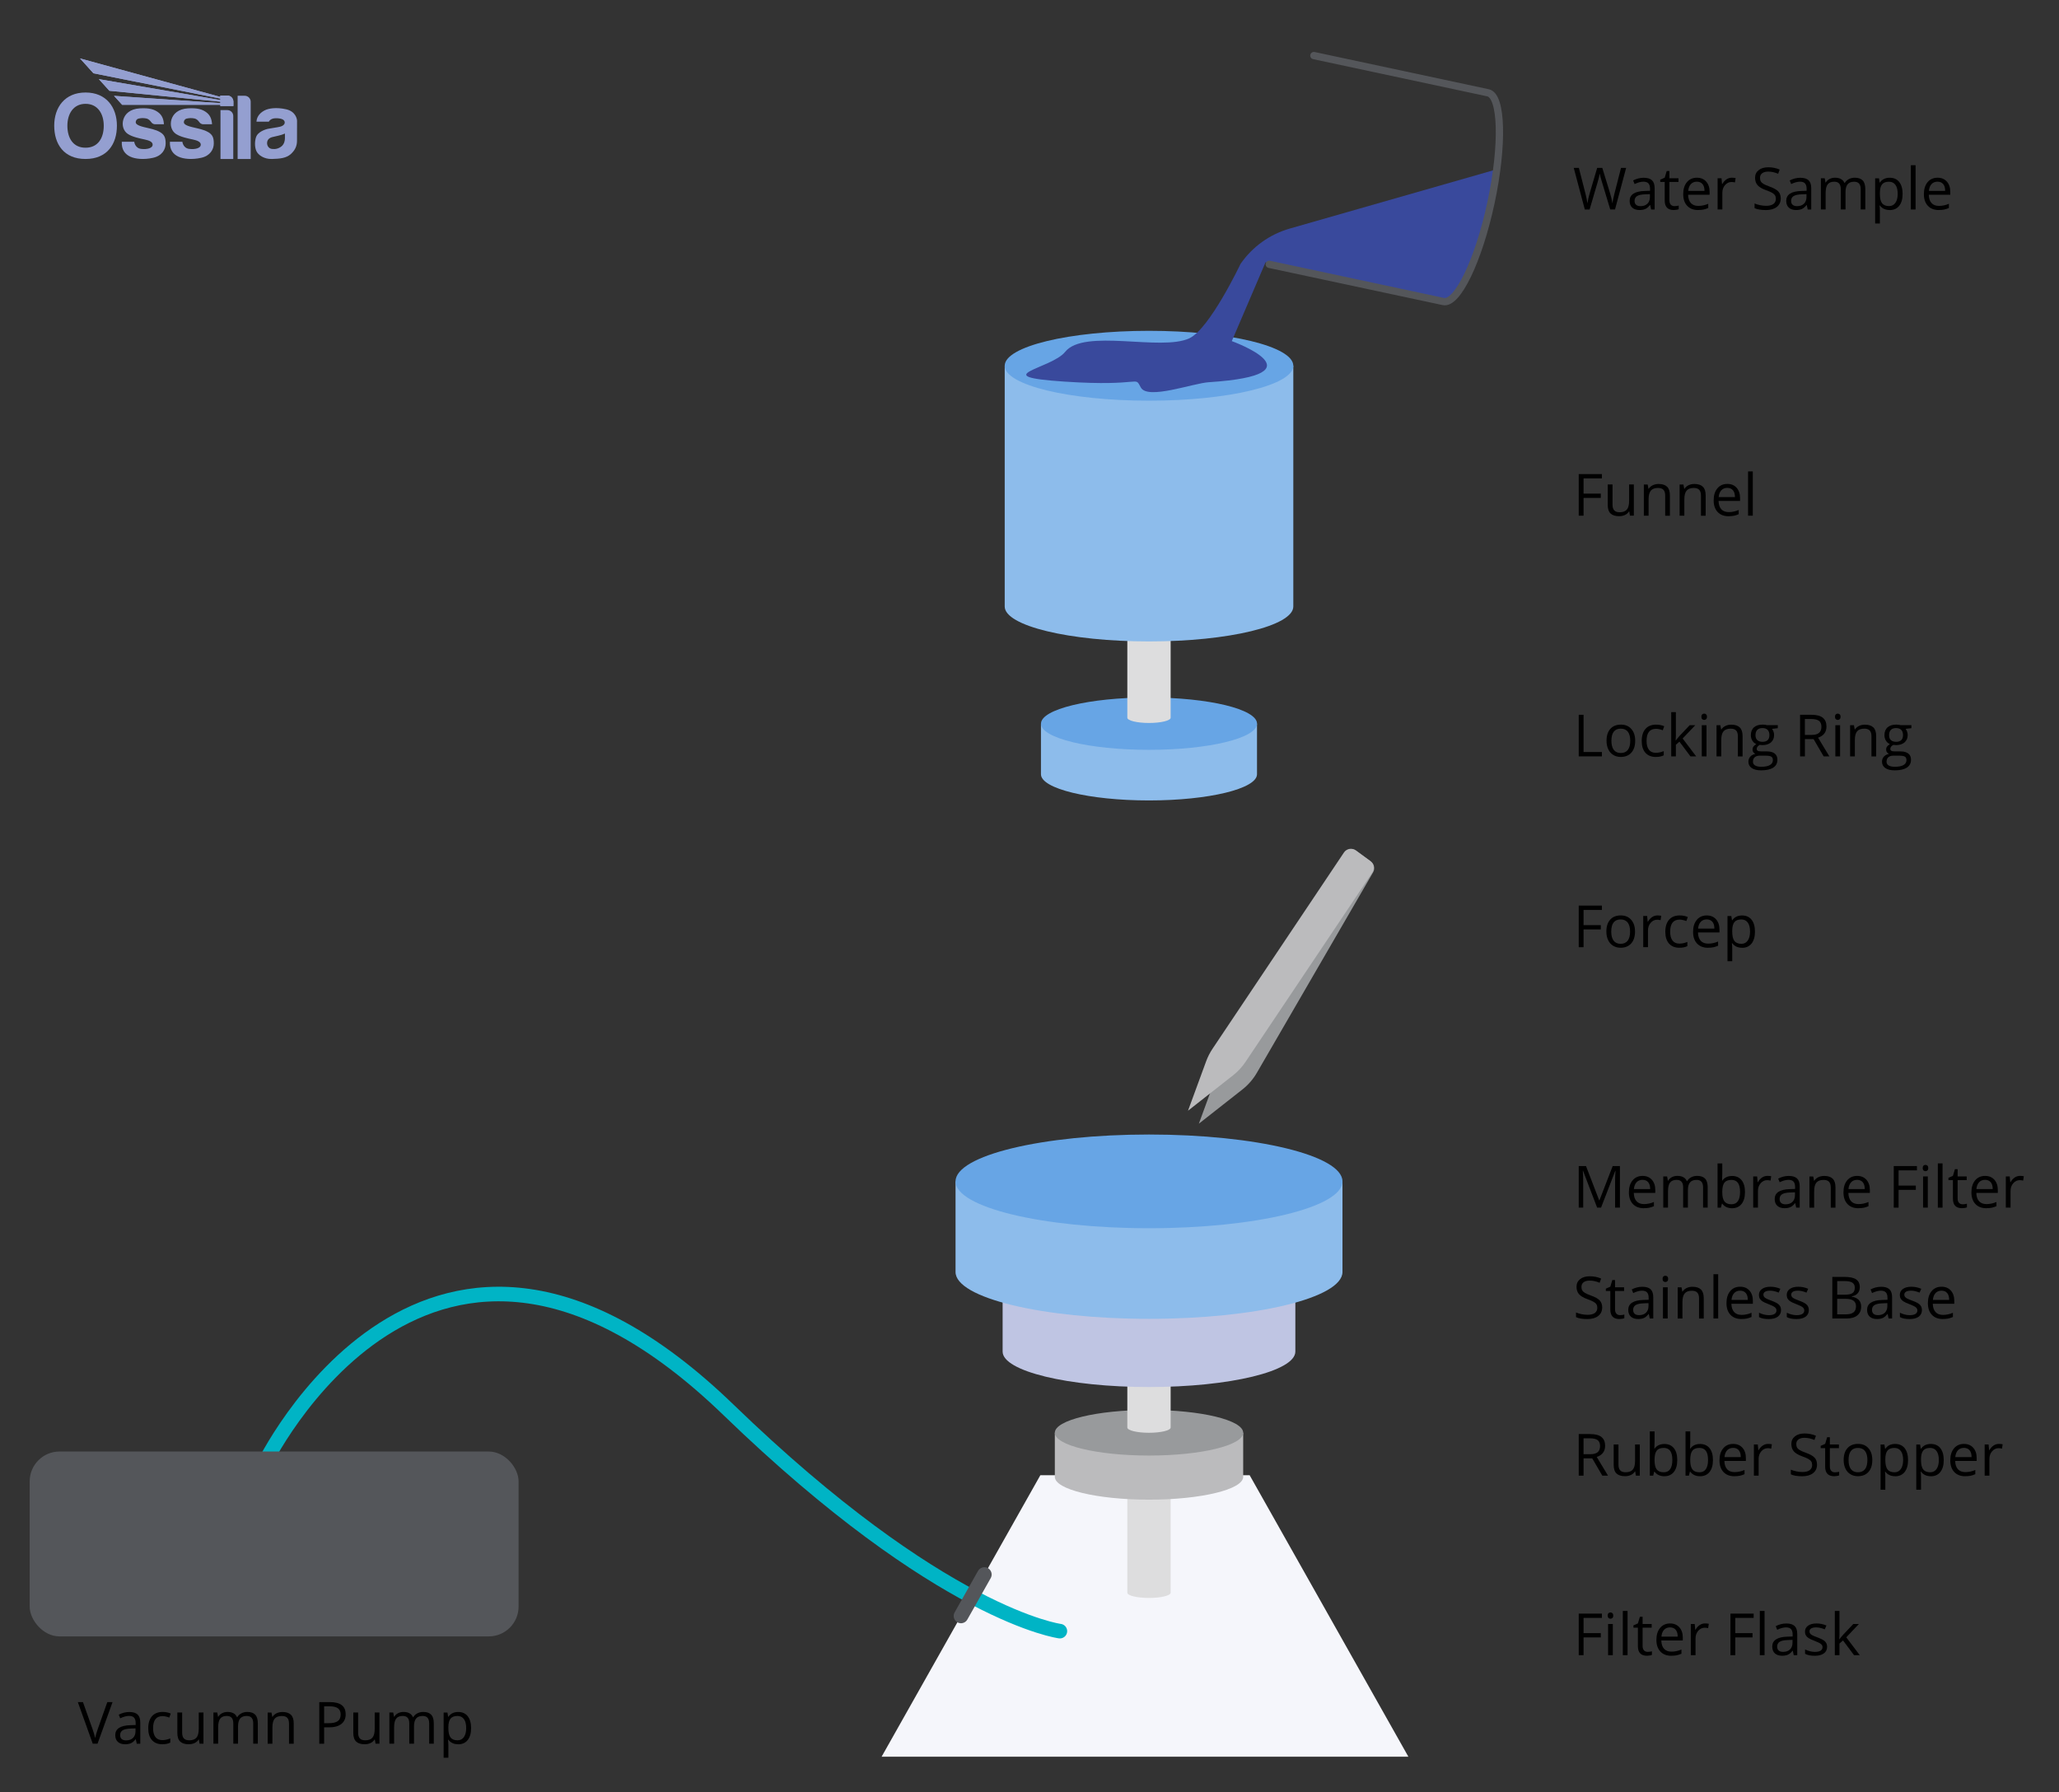 <svg viewBox="0 0 848 738.11" xmlns:xlink="http://www.w3.org/1999/xlink" height="738.11" width="848" xmlns="http://www.w3.org/2000/svg">
  <rect x="0" y="0" width="848" height="738.11" fill="#333333" stroke="none"/>
  <defs>
    <style>
      .cls-1 {
        fill: #989a9c;
      }

      .cls-2 {
        fill: #54565a;
      }

      .cls-3 {
        stroke-width: 3px;
      }

      .cls-3, .cls-4, .cls-5, .cls-6 {
        fill: none;
      }

      .cls-3, .cls-4, .cls-6 {
        stroke-linecap: round;
        stroke-linejoin: round;
      }

      .cls-3, .cls-6 {
        stroke: #54565a;
      }

      .cls-7 {
        fill: #39499c;
      }

      .cls-4 {
        stroke: #00b4c5;
      }

      .cls-4, .cls-6 {
        stroke-width: 6px;
      }

      .cls-8 {
        clip-path: url(#clippath-1);
      }

      .cls-9 {
        fill: #f5f6fb;
      }

      .cls-10 {
        fill: #949fd0;
      }

      .cls-11 {
        fill: #67a5e5;
      }

      .cls-12 {
        clip-path: url(#clippath-3);
      }

      .cls-13 {
        fill: #bbbbbd;
      }

      .cls-14 {
        fill: #ddddde;
      }

      .cls-15 {
        clip-path: url(#clippath-2);
      }

      .cls-16 {
        fill: #bfc5e3;
      }

      .cls-17 {
        fill: #a9b2d9;
      }

      .cls-18 {
        clip-path: url(#clippath);
      }

      .cls-19 {
        fill: #8dbceb;
      }
    </style>
    <clipPath id="clippath">
      <rect height="41.42" width="100" y="24.07" x="22.33" class="cls-5"></rect>
    </clipPath>
    <clipPath id="clippath-1">
      <rect height="41.42" width="100" y="24.07" x="22.33" class="cls-5"></rect>
    </clipPath>
    <clipPath id="clippath-2">
      <path d="M32.96,24.07l5.53,6.12,52.26,10.41v.6l-50.05-8.61,4.36,4.8,45.69,4.5v.59c-14.65-1.01-29.15-1.99-43.79-3l3.34,3.68c13.52,0,26.92,0,40.44,0v.51h5.38v-1.79c0-1.39-1.11-2.53-2.47-2.53h-2.91v.56l-57.79-15.84Z" class="cls-5"></path>
    </clipPath>
    <clipPath id="clippath-3">
      <rect height="41.42" width="100" y="24.07" x="22.33" class="cls-5"></rect>
    </clipPath>
  </defs>
  <g data-sanitized-data-name="Layer 1" data-name="Layer 1" id="Layer_1">
    <polygon points="514.67 607.62 428.47 607.62 363.09 723.56 580.04 723.56 514.67 607.62" class="cls-9"></polygon>
    <g data-sanitized-data-name="blue watermark" data-name="blue watermark" id="blue_watermark">
      <g class="cls-18">
        <g class="cls-8">
          <path d="M117.34,57.04c0,.67-.19,2.26-1.42,3.25-1.23.98-2.6,1.23-3.94,1.05-1.33-.17-2.02-1.36-1.98-2.43.04-1.06.5-1.99,2.13-2.44,1.63-.44,3.51-.67,5.22-1.46v2.02ZM117.84,45.01c-3.99-.91-7.2-.39-8.8.43-1.61.81-3.27,2.3-3.42,4.67h5.11s.57-1.37,2.75-1.41c2.18-.04,3.52.47,3.75,1.44.23.97-.58,1.72-1.92,2.05-1.33.33-3.46.56-4.95.87-1.49.31-4.18,1.43-4.84,3.23-.66,1.8-.68,4.24.06,5.9.74,1.67,3.19,3.39,6.44,3.29,3.25-.1,5.86-.31,7.78-2.05,1.92-1.74,2.52-3.56,2.52-5.44s.02-7.6.02-8.24-.5-3.83-4.49-4.74" class="cls-10"></path>
          <path d="M38.49,30.19l52.26,10.41v.6l-50.05-8.61,4.36,4.8,45.69,4.5v.59c-14.65-1.01-29.14-1.99-43.79-3l3.35,3.68c13.52,0,26.92,0,40.44,0v.51h5.38v-1.79c0-1.39-1.11-2.53-2.47-2.53h-2.91v.56l-57.79-15.84,5.53,6.12Z" class="cls-10"></path>
        </g>
        <g class="cls-15">
          <rect height="19.6" width="63.17" y="24.07" x="32.96" class="cls-10"></rect>
        </g>
        <g class="cls-12">
          <path d="M100.78,39.44h-2.91v26.04h5.38v-23.57c0-1.36-1.11-2.47-2.47-2.47" class="cls-10"></path>
          <path d="M93.65,45.35h-2.84v20.14h5.26v-17.72c0-1.33-1.09-2.42-2.42-2.42" class="cls-10"></path>
          <path d="M85.77,54.44c-1.82-1.1-4.06-1.45-6.73-2.11s-3.31-1.34-3.32-1.98c0-.64.37-1.3,1.13-1.49.76-.2,1.99-.35,3.27-.06,1.28.29,1.94,1.53,2.26,1.84.31.31.88.54,1.27.54h3.68c-.13-2.19-.81-3.8-2.4-4.96-1.59-1.16-3.54-1.82-7.53-1.59-3.99.23-6.11,2.28-6.79,4.62-.68,2.34.04,4.74,1.92,5.96,1.88,1.22,4.99,1.84,6.89,2.24,1.9.41,3.37,1,3.27,2.26-.1,1.27-2.23,1.93-4.78,1.61-2.54-.32-2.8-2.93-2.8-2.93h-5.13c-.17,3.35,1.43,5.17,3.5,6.13,2.07.97,5.61,1.32,9.37.48,3.75-.83,5.18-3.5,5.2-5.86.02-2.36-.46-3.62-2.28-4.72" class="cls-10"></path>
          <path d="M65.95,54.44c-1.82-1.1-4.06-1.45-6.73-2.11s-3.31-1.34-3.32-1.98c0-.64.37-1.3,1.13-1.49.76-.2,1.99-.35,3.27-.06,1.28.29,1.94,1.53,2.26,1.84.31.31.88.54,1.27.54h3.68c-.13-2.19-.81-3.8-2.4-4.96-1.59-1.16-3.54-1.82-7.53-1.59-3.99.23-6.11,2.28-6.79,4.62-.68,2.34.04,4.74,1.92,5.96,1.88,1.22,4.99,1.84,6.89,2.24,1.9.41,3.37,1,3.27,2.26-.1,1.27-2.23,1.93-4.78,1.61-2.54-.32-2.8-2.93-2.8-2.93h-5.13c-.17,3.35,1.43,5.17,3.5,6.13,2.07.97,5.61,1.32,9.36.48,3.75-.83,5.19-3.5,5.2-5.86.02-2.36-.46-3.62-2.28-4.72" class="cls-10"></path>
          <path d="M35.23,60.84c-5.19,0-7.48-4.06-7.48-9.05s2.52-9.02,7.49-9.02,7.49,4.04,7.49,9.02-2.31,9.05-7.5,9.05M35.24,38.1c-8.56,0-12.91,6.12-12.91,13.67s3.94,13.71,12.89,13.71,12.93-6.16,12.93-13.71-4.35-13.67-12.91-13.67" class="cls-10"></path>
        </g>
      </g>
    </g>
    <path d="M464.29,608.61v47.4c0,1.19,3.99,2.16,8.92,2.16s8.92-.97,8.92-2.16v-47.4h-17.84Z" class="cls-14"></path>
    <path d="M434.43,590.13v18.17c0,5.19,17.37,9.39,38.79,9.39s38.79-4.21,38.79-9.39v-18.17h-77.58Z" class="cls-13"></path>
    <ellipse ry="9.39" rx="38.79" cy="590.13" cx="473.22" class="cls-1"></ellipse>
    <path d="M464.29,564v23.98c0,1.19,3.99,2.16,8.92,2.16s8.92-.97,8.92-2.16v-23.98h-17.84Z" class="cls-14"></path>
    <path d="M412.93,528.46v28.24c0,8.06,26.99,14.6,60.28,14.6s60.28-6.54,60.28-14.6v-28.24h-120.57Z" class="cls-16"></path>
    <ellipse ry="14.6" rx="60.28" cy="528.46" cx="473.22" class="cls-17"></ellipse>
    <g>
      <path d="M652.19,600.68v7.12h-1.99v-17.13h4.7c2.1,0,3.65.4,4.66,1.21s1.51,2.02,1.51,3.63c0,2.27-1.15,3.8-3.45,4.59l4.65,7.7h-2.36l-4.15-7.12h-3.57ZM652.19,598.97h2.73c1.41,0,2.44-.28,3.09-.84s.98-1.4.98-2.51-.33-1.95-1-2.45-1.74-.75-3.22-.75h-2.59v6.55Z"></path>
      <path d="M666.57,594.96v8.33c0,1.05.24,1.83.71,2.34s1.22.77,2.24.77c1.34,0,2.33-.37,2.95-1.1s.93-1.93.93-3.6v-6.75h1.95v12.84h-1.61l-.28-1.72h-.11c-.4.63-.95,1.12-1.66,1.45s-1.51.5-2.42.5c-1.56,0-2.73-.37-3.51-1.11s-1.17-1.93-1.17-3.56v-8.4h1.97Z"></path>
      <path d="M685.45,594.75c1.69,0,3,.58,3.93,1.73s1.4,2.78,1.4,4.89-.47,3.75-1.41,4.92-2.25,1.75-3.92,1.75c-.84,0-1.6-.15-2.29-.46s-1.27-.78-1.74-1.42h-.14l-.41,1.65h-1.39v-18.23h1.95v4.43c0,.99-.03,1.88-.09,2.67h.09c.91-1.28,2.25-1.92,4.03-1.92ZM685.17,596.38c-1.33,0-2.29.38-2.87,1.14s-.88,2.04-.88,3.85.3,3.1.9,3.87,1.57,1.17,2.89,1.17c1.2,0,2.09-.44,2.67-1.31s.88-2.12.88-3.76-.29-2.92-.88-3.74-1.49-1.23-2.72-1.23Z"></path>
      <path d="M700.15,594.75c1.69,0,3,.58,3.93,1.73s1.4,2.78,1.4,4.89-.47,3.75-1.41,4.92-2.25,1.75-3.92,1.75c-.84,0-1.6-.15-2.29-.46s-1.27-.78-1.74-1.42h-.14l-.41,1.65h-1.39v-18.23h1.95v4.43c0,.99-.03,1.88-.09,2.67h.09c.91-1.28,2.25-1.92,4.03-1.92ZM699.87,596.38c-1.33,0-2.29.38-2.87,1.14s-.88,2.04-.88,3.85.3,3.1.9,3.87,1.57,1.17,2.89,1.17c1.2,0,2.09-.44,2.67-1.31s.88-2.12.88-3.76-.29-2.92-.88-3.74-1.49-1.23-2.72-1.23Z"></path>
      <path d="M714.31,608.04c-1.9,0-3.4-.58-4.49-1.73s-1.65-2.76-1.65-4.82.51-3.71,1.53-4.93,2.39-1.83,4.11-1.83c1.61,0,2.88.53,3.82,1.59s1.41,2.46,1.41,4.19v1.23h-8.85c.04,1.51.42,2.65,1.14,3.43s1.74,1.17,3.05,1.17c1.38,0,2.75-.29,4.1-.87v1.73c-.69.3-1.34.51-1.95.64s-1.35.19-2.22.19ZM713.78,596.36c-1.03,0-1.85.34-2.47,1.01s-.97,1.6-1.08,2.79h6.71c0-1.23-.27-2.17-.82-2.82s-1.33-.98-2.34-.98Z"></path>
      <path d="M728.21,594.73c.57,0,1.08.05,1.54.14l-.27,1.8c-.53-.12-1-.18-1.41-.18-1.04,0-1.93.42-2.67,1.27s-1.11,1.89-1.11,3.15v6.89h-1.95v-12.84h1.61l.22,2.38h.09c.48-.84,1.05-1.48,1.72-1.93s1.41-.68,2.21-.68Z"></path>
      <path d="M748.34,603.25c0,1.51-.55,2.68-1.64,3.53s-2.58,1.27-4.45,1.27c-2.03,0-3.59-.26-4.69-.79v-1.92c.7.3,1.47.53,2.3.7s1.65.26,2.46.26c1.33,0,2.33-.25,3-.76s1.01-1.21,1.01-2.1c0-.59-.12-1.08-.36-1.46s-.64-.73-1.2-1.05-1.41-.68-2.55-1.09c-1.59-.57-2.73-1.25-3.42-2.03s-1.03-1.8-1.03-3.06c0-1.32.5-2.37,1.49-3.15s2.3-1.17,3.94-1.17,3.27.31,4.7.94l-.62,1.73c-1.41-.59-2.79-.89-4.12-.89-1.05,0-1.88.23-2.47.68s-.89,1.08-.89,1.89c0,.59.11,1.08.33,1.46s.59.73,1.11,1.04,1.31.67,2.38,1.05c1.8.64,3.03,1.33,3.71,2.06s1.01,1.69,1.01,2.86Z"></path>
      <path d="M755.7,606.43c.34,0,.68-.03,1-.08s.57-.1.76-.16v1.49c-.21.1-.52.19-.93.25s-.78.1-1.11.1c-2.48,0-3.73-1.31-3.73-3.93v-7.64h-1.84v-.94l1.84-.81.82-2.74h1.12v2.98h3.73v1.51h-3.73v7.56c0,.77.18,1.37.55,1.78s.87.62,1.51.62Z"></path>
      <path d="M771.11,601.37c0,2.09-.53,3.73-1.58,4.9s-2.51,1.76-4.37,1.76c-1.15,0-2.17-.27-3.06-.81s-1.58-1.31-2.06-2.32-.73-2.19-.73-3.54c0-2.09.52-3.72,1.57-4.89s2.5-1.75,4.36-1.75,3.22.6,4.28,1.79,1.59,2.81,1.59,4.85ZM761.33,601.37c0,1.64.33,2.89.98,3.75s1.62,1.29,2.89,1.29,2.24-.43,2.9-1.28.99-2.11.99-3.76-.33-2.87-.99-3.72-1.63-1.27-2.92-1.27-2.23.42-2.88,1.25-.97,2.08-.97,3.74Z"></path>
      <path d="M780.5,608.04c-.84,0-1.6-.15-2.29-.46s-1.27-.78-1.74-1.42h-.14c.09.75.14,1.46.14,2.13v5.29h-1.95v-18.61h1.58l.27,1.76h.09c.5-.7,1.08-1.21,1.75-1.52s1.43-.47,2.29-.47c1.7,0,3.02.58,3.94,1.75s1.39,2.8,1.39,4.9-.47,3.75-1.41,4.92-2.25,1.75-3.92,1.75ZM780.22,596.38c-1.31,0-2.26.36-2.85,1.09s-.89,1.88-.9,3.47v.43c0,1.8.3,3.1.9,3.87s1.57,1.17,2.89,1.17c1.11,0,1.98-.45,2.61-1.35s.94-2.14.94-3.71-.31-2.83-.94-3.69-1.51-1.28-2.65-1.28Z"></path>
      <path d="M795.2,608.04c-.84,0-1.6-.15-2.29-.46s-1.27-.78-1.74-1.42h-.14c.09.75.14,1.46.14,2.13v5.29h-1.95v-18.61h1.58l.27,1.76h.09c.5-.7,1.08-1.21,1.75-1.52s1.43-.47,2.29-.47c1.7,0,3.02.58,3.94,1.75s1.39,2.8,1.39,4.9-.47,3.75-1.41,4.92-2.25,1.75-3.92,1.75ZM794.92,596.38c-1.31,0-2.26.36-2.85,1.09s-.89,1.88-.9,3.47v.43c0,1.8.3,3.1.9,3.87s1.57,1.17,2.89,1.17c1.11,0,1.98-.45,2.61-1.35s.94-2.14.94-3.71-.31-2.83-.94-3.69-1.51-1.28-2.65-1.28Z"></path>
      <path d="M809.36,608.04c-1.9,0-3.4-.58-4.49-1.73s-1.65-2.76-1.65-4.82.51-3.71,1.53-4.93,2.39-1.83,4.11-1.83c1.61,0,2.88.53,3.82,1.59s1.41,2.46,1.41,4.19v1.23h-8.85c.04,1.51.42,2.65,1.14,3.43s1.74,1.17,3.05,1.17c1.38,0,2.75-.29,4.1-.87v1.73c-.69.3-1.34.51-1.95.64s-1.35.19-2.22.19ZM808.83,596.36c-1.03,0-1.85.34-2.47,1.01s-.97,1.6-1.08,2.79h6.71c0-1.23-.27-2.17-.82-2.82s-1.33-.98-2.34-.98Z"></path>
      <path d="M823.26,594.73c.57,0,1.08.05,1.54.14l-.27,1.8c-.53-.12-1-.18-1.41-.18-1.04,0-1.93.42-2.67,1.27s-1.11,1.89-1.11,3.15v6.89h-1.95v-12.84h1.61l.22,2.38h.09c.48-.84,1.05-1.48,1.72-1.93s1.41-.68,2.21-.68Z"></path>
    </g>
    <g>
      <path d="M659.86,538.5c0,1.51-.55,2.68-1.64,3.53s-2.58,1.27-4.45,1.27c-2.03,0-3.59-.26-4.69-.79v-1.92c.7.3,1.47.53,2.3.7s1.65.26,2.46.26c1.33,0,2.33-.25,3-.76s1.01-1.21,1.01-2.1c0-.59-.12-1.08-.36-1.46s-.64-.73-1.2-1.05-1.41-.68-2.55-1.09c-1.59-.57-2.73-1.25-3.42-2.03s-1.03-1.8-1.03-3.06c0-1.32.5-2.37,1.49-3.15s2.3-1.17,3.94-1.17,3.27.31,4.7.94l-.62,1.73c-1.41-.59-2.79-.89-4.12-.89-1.05,0-1.88.23-2.47.68s-.89,1.08-.89,1.89c0,.59.11,1.08.33,1.46s.59.73,1.11,1.04,1.31.67,2.38,1.05c1.8.64,3.03,1.33,3.71,2.06s1.01,1.69,1.01,2.86Z"></path>
      <path d="M667.22,541.69c.34,0,.68-.03,1-.08s.57-.1.76-.16v1.49c-.21.1-.52.19-.93.25s-.78.1-1.11.1c-2.48,0-3.73-1.31-3.73-3.93v-7.64h-1.84v-.94l1.84-.81.82-2.74h1.12v2.98h3.73v1.51h-3.73v7.56c0,.77.18,1.37.55,1.78s.87.62,1.51.62Z"></path>
      <path d="M679.45,543.06l-.39-1.83h-.09c-.64.8-1.28,1.35-1.92,1.63s-1.43.43-2.38.43c-1.27,0-2.27-.33-2.99-.98s-1.08-1.59-1.08-2.8c0-2.59,2.07-3.95,6.22-4.08l2.18-.07v-.8c0-1.01-.22-1.75-.65-2.23s-1.13-.72-2.08-.72c-1.07,0-2.28.33-3.63.98l-.6-1.49c.63-.34,1.33-.61,2.08-.81s1.51-.29,2.27-.29c1.53,0,2.67.34,3.4,1.02s1.11,1.77,1.11,3.27v8.77h-1.44ZM675.05,541.69c1.21,0,2.16-.33,2.85-1s1.04-1.59,1.04-2.79v-1.16l-1.95.08c-1.55.05-2.66.29-3.35.72s-1.03,1.09-1.03,1.99c0,.7.21,1.24.64,1.61s1.02.55,1.79.55Z"></path>
      <path d="M684.73,526.74c0-.45.11-.77.33-.98s.49-.31.82-.31.58.11.81.32.34.54.34.97-.11.76-.34.98-.5.32-.81.32c-.33,0-.6-.11-.82-.32s-.33-.54-.33-.98ZM686.84,543.06h-1.95v-12.84h1.95v12.84Z"></path>
      <path d="M699.75,543.06v-8.31c0-1.05-.24-1.83-.71-2.34s-1.22-.77-2.24-.77c-1.34,0-2.33.36-2.95,1.09s-.94,1.93-.94,3.6v6.74h-1.95v-12.84h1.58l.32,1.76h.09c.4-.63.96-1.12,1.68-1.47s1.52-.52,2.4-.52c1.55,0,2.71.37,3.49,1.12s1.17,1.94,1.17,3.58v8.38h-1.95Z"></path>
      <path d="M707.64,543.06h-1.95v-18.23h1.95v18.23Z"></path>
      <path d="M717.19,543.29c-1.9,0-3.4-.58-4.49-1.73s-1.65-2.76-1.65-4.82.51-3.71,1.53-4.93,2.39-1.83,4.11-1.83c1.61,0,2.88.53,3.82,1.59s1.41,2.46,1.41,4.19v1.23h-8.85c.04,1.51.42,2.65,1.14,3.43s1.74,1.17,3.05,1.17c1.38,0,2.75-.29,4.1-.87v1.73c-.69.3-1.34.51-1.95.64s-1.35.19-2.22.19ZM716.67,531.61c-1.03,0-1.85.34-2.47,1.01s-.97,1.6-1.08,2.79h6.71c0-1.23-.27-2.17-.82-2.82s-1.33-.98-2.34-.98Z"></path>
      <path d="M733.52,539.56c0,1.2-.45,2.12-1.34,2.77s-2.14.97-3.75.97c-1.7,0-3.03-.27-3.98-.81v-1.8c.62.31,1.28.56,1.99.74s1.39.27,2.04.27c1.02,0,1.8-.16,2.34-.49s.82-.82.82-1.48c0-.5-.22-.93-.65-1.28s-1.28-.78-2.54-1.26c-1.2-.45-2.04-.83-2.55-1.17s-.88-.71-1.12-1.13-.37-.93-.37-1.51c0-1.05.43-1.87,1.28-2.48s2.02-.91,3.5-.91c1.38,0,2.73.28,4.05.84l-.69,1.58c-1.29-.53-2.46-.8-3.5-.8-.92,0-1.62.14-2.09.43s-.7.69-.7,1.2c0,.34.09.64.26.88s.46.47.85.69,1.14.54,2.25.95c1.52.55,2.55,1.11,3.09,1.68s.8,1.27.8,2.12Z"></path>
      <path d="M744.97,539.56c0,1.2-.45,2.12-1.34,2.77s-2.14.97-3.75.97c-1.7,0-3.03-.27-3.98-.81v-1.8c.62.31,1.28.56,1.99.74s1.39.27,2.04.27c1.02,0,1.8-.16,2.34-.49s.82-.82.82-1.48c0-.5-.22-.93-.65-1.28s-1.28-.78-2.54-1.26c-1.2-.45-2.04-.83-2.55-1.17s-.88-.71-1.12-1.13-.37-.93-.37-1.51c0-1.05.43-1.87,1.28-2.48s2.02-.91,3.5-.91c1.38,0,2.73.28,4.05.84l-.69,1.58c-1.29-.53-2.46-.8-3.5-.8-.92,0-1.62.14-2.09.43s-.7.69-.7,1.2c0,.34.09.64.26.88s.46.47.85.69,1.14.54,2.25.95c1.52.55,2.55,1.11,3.09,1.68s.8,1.27.8,2.12Z"></path>
      <path d="M754.66,525.93h4.84c2.27,0,3.92.34,4.93,1.02s1.52,1.75,1.52,3.22c0,1.02-.28,1.85-.85,2.51s-1.39,1.09-2.48,1.28v.12c2.6.45,3.9,1.81,3.9,4.1,0,1.53-.52,2.73-1.55,3.59s-2.48,1.29-4.34,1.29h-5.98v-17.13ZM756.65,533.26h3.28c1.41,0,2.42-.22,3.04-.66s.93-1.19.93-2.23c0-.96-.34-1.65-1.03-2.08s-1.78-.64-3.28-.64h-2.93v5.61ZM756.65,534.95v6.41h3.57c1.38,0,2.42-.27,3.12-.8s1.05-1.37,1.05-2.51c0-1.06-.36-1.84-1.07-2.34s-1.8-.75-3.26-.75h-3.41Z"></path>
      <path d="M777.81,543.06l-.39-1.83h-.09c-.64.8-1.28,1.35-1.92,1.63s-1.43.43-2.38.43c-1.27,0-2.27-.33-2.99-.98s-1.08-1.59-1.08-2.8c0-2.59,2.07-3.95,6.22-4.08l2.18-.07v-.8c0-1.01-.22-1.75-.65-2.23s-1.13-.72-2.08-.72c-1.07,0-2.28.33-3.63.98l-.6-1.49c.63-.34,1.33-.61,2.08-.81s1.51-.29,2.27-.29c1.53,0,2.67.34,3.4,1.02s1.11,1.77,1.11,3.27v8.77h-1.44ZM773.42,541.69c1.21,0,2.16-.33,2.85-1s1.04-1.59,1.04-2.79v-1.16l-1.95.08c-1.55.05-2.66.29-3.35.72s-1.03,1.09-1.03,1.99c0,.7.21,1.24.64,1.61s1.02.55,1.79.55Z"></path>
      <path d="M791.55,539.56c0,1.2-.45,2.12-1.34,2.77s-2.14.97-3.75.97c-1.7,0-3.03-.27-3.98-.81v-1.8c.62.31,1.28.56,1.99.74s1.39.27,2.04.27c1.02,0,1.8-.16,2.34-.49s.82-.82.82-1.48c0-.5-.22-.93-.65-1.28s-1.28-.78-2.54-1.26c-1.2-.45-2.04-.83-2.55-1.17s-.88-.71-1.12-1.13-.37-.93-.37-1.51c0-1.05.43-1.87,1.28-2.48s2.02-.91,3.5-.91c1.38,0,2.73.28,4.05.84l-.69,1.58c-1.29-.53-2.46-.8-3.5-.8-.92,0-1.62.14-2.09.43s-.7.69-.7,1.2c0,.34.09.64.26.88s.46.47.85.69,1.14.54,2.25.95c1.52.55,2.55,1.11,3.09,1.68s.8,1.27.8,2.12Z"></path>
      <path d="M800.14,543.29c-1.9,0-3.4-.58-4.49-1.73s-1.65-2.76-1.65-4.82.51-3.71,1.53-4.93,2.39-1.83,4.11-1.83c1.61,0,2.88.53,3.82,1.59s1.41,2.46,1.41,4.19v1.23h-8.85c.04,1.51.42,2.65,1.14,3.43s1.74,1.17,3.05,1.17c1.38,0,2.75-.29,4.1-.87v1.73c-.69.3-1.34.51-1.95.64s-1.35.19-2.22.19ZM799.61,531.61c-1.03,0-1.85.34-2.47,1.01s-.97,1.6-1.08,2.79h6.71c0-1.23-.27-2.17-.82-2.82s-1.33-.98-2.34-.98Z"></path>
    </g>
    <g>
      <path d="M657.78,497.41l-5.81-15.19h-.09c.11,1.2.16,2.63.16,4.29v10.9h-1.84v-17.13h3l5.43,14.13h.09l5.47-14.13h2.98v17.13h-1.99v-11.04c0-1.27.05-2.64.16-4.12h-.09l-5.86,15.16h-1.61Z"></path>
      <path d="M677,497.65c-1.9,0-3.4-.58-4.49-1.73s-1.65-2.76-1.65-4.82.51-3.71,1.53-4.93,2.39-1.83,4.11-1.83c1.61,0,2.88.53,3.82,1.59s1.41,2.46,1.41,4.19v1.23h-8.85c.04,1.51.42,2.65,1.14,3.43s1.74,1.17,3.05,1.17c1.38,0,2.75-.29,4.1-.87v1.73c-.69.3-1.34.51-1.95.64s-1.35.19-2.22.19ZM676.47,485.96c-1.03,0-1.85.34-2.47,1.01s-.97,1.6-1.08,2.79h6.71c0-1.23-.27-2.17-.82-2.82s-1.33-.98-2.34-.98Z"></path>
      <path d="M701.41,497.41v-8.36c0-1.02-.22-1.79-.66-2.3s-1.12-.77-2.04-.77c-1.21,0-2.11.35-2.68,1.04s-.87,1.77-.87,3.21v7.17h-1.95v-8.36c0-1.02-.22-1.79-.66-2.3s-1.12-.77-2.05-.77c-1.22,0-2.11.37-2.68,1.1s-.85,1.93-.85,3.59v6.74h-1.95v-12.84h1.58l.32,1.76h.09c.37-.62.88-1.11,1.55-1.46s1.42-.53,2.24-.53c2.01,0,3.32.73,3.94,2.18h.09c.38-.67.94-1.2,1.66-1.59s1.55-.59,2.48-.59c1.45,0,2.54.37,3.26,1.12s1.08,1.94,1.08,3.58v8.38h-1.95Z"></path>
      <path d="M713.34,484.36c1.69,0,3,.58,3.93,1.73s1.4,2.78,1.4,4.89-.47,3.75-1.41,4.92-2.25,1.75-3.92,1.75c-.84,0-1.6-.15-2.29-.46s-1.27-.78-1.74-1.42h-.14l-.41,1.65h-1.39v-18.23h1.95v4.43c0,.99-.03,1.88-.09,2.67h.09c.91-1.28,2.25-1.92,4.03-1.92ZM713.06,485.99c-1.33,0-2.29.38-2.87,1.14s-.88,2.04-.88,3.85.3,3.1.9,3.87,1.57,1.17,2.89,1.17c1.2,0,2.09-.44,2.67-1.31s.88-2.12.88-3.76-.29-2.92-.88-3.74-1.49-1.23-2.72-1.23Z"></path>
      <path d="M727.93,484.33c.57,0,1.08.05,1.54.14l-.27,1.8c-.53-.12-1-.18-1.41-.18-1.04,0-1.93.42-2.67,1.27s-1.11,1.89-1.11,3.15v6.89h-1.95v-12.84h1.61l.22,2.38h.09c.48-.84,1.05-1.48,1.72-1.93s1.41-.68,2.21-.68Z"></path>
      <path d="M739.76,497.41l-.39-1.83h-.09c-.64.8-1.28,1.35-1.92,1.63s-1.43.43-2.38.43c-1.27,0-2.27-.33-2.99-.98s-1.08-1.59-1.08-2.8c0-2.59,2.07-3.95,6.22-4.08l2.18-.07v-.8c0-1.01-.22-1.75-.65-2.23s-1.13-.72-2.08-.72c-1.07,0-2.28.33-3.63.98l-.6-1.49c.63-.34,1.33-.61,2.08-.81s1.51-.29,2.27-.29c1.53,0,2.67.34,3.4,1.02s1.11,1.77,1.11,3.27v8.77h-1.44ZM735.37,496.04c1.21,0,2.16-.33,2.85-1s1.04-1.59,1.04-2.79v-1.16l-1.95.08c-1.55.05-2.66.29-3.35.72s-1.03,1.09-1.03,1.99c0,.7.21,1.24.64,1.61s1.02.55,1.79.55Z"></path>
      <path d="M754,497.41v-8.31c0-1.05-.24-1.83-.71-2.34s-1.22-.77-2.24-.77c-1.34,0-2.33.36-2.95,1.09s-.94,1.93-.94,3.6v6.74h-1.95v-12.84h1.58l.32,1.76h.09c.4-.63.96-1.12,1.68-1.47s1.52-.52,2.4-.52c1.55,0,2.71.37,3.49,1.12s1.17,1.94,1.17,3.58v8.38h-1.95Z"></path>
      <path d="M765.37,497.65c-1.9,0-3.4-.58-4.49-1.73s-1.65-2.76-1.65-4.82.51-3.71,1.53-4.93,2.39-1.83,4.11-1.83c1.61,0,2.88.53,3.82,1.59s1.41,2.46,1.41,4.19v1.23h-8.85c.04,1.51.42,2.65,1.14,3.43s1.74,1.17,3.05,1.17c1.38,0,2.75-.29,4.1-.87v1.73c-.69.3-1.34.51-1.95.64s-1.35.19-2.22.19ZM764.84,485.96c-1.03,0-1.85.34-2.47,1.01s-.97,1.6-1.08,2.79h6.71c0-1.23-.27-2.17-.82-2.82s-1.33-.98-2.34-.98Z"></path>
      <path d="M781.93,497.41h-1.99v-17.13h9.55v1.77h-7.56v6.27h7.1v1.77h-7.1v7.32Z"></path>
      <path d="M791.86,481.09c0-.45.11-.77.33-.98s.49-.31.82-.31.58.11.81.32.34.54.34.97-.11.76-.34.98-.5.32-.81.32c-.33,0-.6-.11-.82-.32s-.33-.54-.33-.98ZM793.97,497.41h-1.95v-12.84h1.95v12.84Z"></path>
      <path d="M800.04,497.41h-1.95v-18.23h1.95v18.23Z"></path>
      <path d="M808.32,496.04c.34,0,.68-.03,1-.08s.57-.1.76-.16v1.49c-.21.1-.52.19-.93.25s-.78.1-1.11.1c-2.48,0-3.73-1.31-3.73-3.93v-7.64h-1.84v-.94l1.84-.81.82-2.74h1.12v2.98h3.73v1.51h-3.73v7.56c0,.77.18,1.37.55,1.78s.87.62,1.51.62Z"></path>
      <path d="M818.07,497.65c-1.9,0-3.4-.58-4.49-1.73s-1.65-2.76-1.65-4.82.51-3.71,1.53-4.93,2.39-1.83,4.11-1.83c1.61,0,2.88.53,3.82,1.59s1.41,2.46,1.41,4.19v1.23h-8.85c.04,1.51.42,2.65,1.14,3.43s1.74,1.17,3.05,1.17c1.38,0,2.75-.29,4.1-.87v1.73c-.69.3-1.34.51-1.95.64s-1.35.19-2.22.19ZM817.54,485.96c-1.03,0-1.85.34-2.47,1.01s-.97,1.6-1.08,2.79h6.71c0-1.23-.27-2.17-.82-2.82s-1.33-.98-2.34-.98Z"></path>
      <path d="M831.97,484.33c.57,0,1.08.05,1.54.14l-.27,1.8c-.53-.12-1-.18-1.41-.18-1.04,0-1.93.42-2.67,1.27s-1.11,1.89-1.11,3.15v6.89h-1.95v-12.84h1.61l.22,2.38h.09c.48-.84,1.05-1.48,1.72-1.93s1.41-.68,2.21-.68Z"></path>
    </g>
    <g>
      <path d="M652.19,390.14h-1.99v-17.13h9.55v1.77h-7.56v6.27h7.1v1.77h-7.1v7.32Z"></path>
      <path d="M673.38,383.7c0,2.09-.53,3.73-1.58,4.9s-2.51,1.76-4.37,1.76c-1.15,0-2.17-.27-3.06-.81s-1.58-1.31-2.06-2.32-.73-2.19-.73-3.54c0-2.09.52-3.72,1.57-4.89s2.5-1.75,4.36-1.75,3.22.6,4.28,1.79,1.59,2.81,1.59,4.85ZM663.59,383.7c0,1.64.33,2.89.98,3.75s1.62,1.29,2.89,1.29,2.24-.43,2.9-1.28.99-2.11.99-3.76-.33-2.87-.99-3.72-1.63-1.27-2.92-1.27-2.23.42-2.88,1.25-.97,2.08-.97,3.74Z"></path>
      <path d="M682.64,377.06c.57,0,1.08.05,1.54.14l-.27,1.8c-.53-.12-1-.18-1.41-.18-1.04,0-1.93.42-2.67,1.27s-1.11,1.89-1.11,3.15v6.89h-1.95v-12.84h1.61l.22,2.38h.09c.48-.84,1.05-1.48,1.72-1.93s1.41-.68,2.21-.68Z"></path>
      <path d="M691.71,390.37c-1.86,0-3.3-.57-4.32-1.72s-1.53-2.76-1.53-4.86.52-3.81,1.55-4.98,2.51-1.76,4.42-1.76c.62,0,1.23.07,1.85.2s1.1.29,1.45.47l-.6,1.65c-.43-.17-.9-.31-1.41-.43s-.96-.17-1.35-.17c-2.61,0-3.91,1.66-3.91,4.99,0,1.58.32,2.79.96,3.63s1.58,1.27,2.83,1.27c1.07,0,2.17-.23,3.29-.69v1.72c-.86.45-1.94.67-3.25.67Z"></path>
      <path d="M703.43,390.37c-1.9,0-3.4-.58-4.49-1.73s-1.65-2.76-1.65-4.82.51-3.71,1.53-4.93,2.39-1.83,4.11-1.83c1.61,0,2.88.53,3.82,1.59s1.41,2.46,1.41,4.19v1.23h-8.85c.04,1.51.42,2.65,1.14,3.43s1.74,1.17,3.05,1.17c1.38,0,2.75-.29,4.1-.87v1.73c-.69.3-1.34.51-1.95.64s-1.35.19-2.22.19ZM702.91,378.69c-1.03,0-1.85.34-2.47,1.01s-.97,1.6-1.08,2.79h6.71c0-1.23-.27-2.17-.82-2.82s-1.33-.98-2.34-.98Z"></path>
      <path d="M717.45,390.37c-.84,0-1.6-.15-2.29-.46s-1.27-.78-1.74-1.42h-.14c.09.75.14,1.46.14,2.13v5.29h-1.95v-18.61h1.58l.27,1.76h.09c.5-.7,1.08-1.21,1.75-1.52s1.43-.47,2.29-.47c1.7,0,3.02.58,3.94,1.75s1.39,2.8,1.39,4.9-.47,3.75-1.41,4.92-2.25,1.75-3.92,1.75ZM717.17,378.71c-1.31,0-2.26.36-2.85,1.09s-.89,1.88-.9,3.47v.43c0,1.8.3,3.1.9,3.87s1.57,1.17,2.89,1.17c1.11,0,1.98-.45,2.61-1.35s.94-2.14.94-3.71-.31-2.83-.94-3.69-1.51-1.28-2.65-1.28Z"></path>
    </g>
    <g>
      <path d="M650.2,311.54v-17.13h1.99v15.33h7.56v1.8h-9.55Z"></path>
      <path d="M673.45,305.11c0,2.09-.53,3.73-1.58,4.9s-2.51,1.76-4.37,1.76c-1.15,0-2.17-.27-3.06-.81s-1.58-1.31-2.06-2.32-.73-2.19-.73-3.54c0-2.09.52-3.72,1.57-4.89s2.5-1.75,4.36-1.75,3.22.6,4.28,1.79,1.59,2.81,1.59,4.85ZM663.66,305.11c0,1.64.33,2.89.98,3.75s1.62,1.29,2.89,1.29,2.24-.43,2.9-1.28.99-2.11.99-3.76-.33-2.87-.99-3.72-1.63-1.27-2.92-1.27-2.23.42-2.88,1.25-.97,2.08-.97,3.74Z"></path>
      <path d="M681.99,311.78c-1.86,0-3.3-.57-4.32-1.72s-1.53-2.76-1.53-4.86.52-3.81,1.55-4.98,2.51-1.76,4.42-1.76c.62,0,1.23.07,1.85.2s1.1.29,1.45.47l-.6,1.65c-.43-.17-.9-.31-1.41-.43s-.96-.17-1.35-.17c-2.61,0-3.91,1.66-3.91,4.99,0,1.58.32,2.79.96,3.63s1.58,1.27,2.83,1.27c1.07,0,2.17-.23,3.29-.69v1.72c-.86.45-1.94.67-3.25.67Z"></path>
      <path d="M690.2,304.97c.34-.48.85-1.1,1.54-1.88l4.15-4.39h2.31l-5.2,5.47,5.57,7.37h-2.36l-4.54-6.07-1.46,1.27v4.8h-1.92v-18.23h1.92v9.67c0,.43-.03,1.09-.09,1.99h.09Z"></path>
      <path d="M700.72,295.22c0-.45.11-.77.33-.98s.49-.31.82-.31.58.11.81.32.34.54.34.97-.11.76-.34.98-.5.32-.81.32c-.33,0-.6-.11-.82-.32s-.33-.54-.33-.98ZM702.83,311.54h-1.95v-12.84h1.95v12.84Z"></path>
      <path d="M715.74,311.54v-8.31c0-1.05-.24-1.83-.71-2.34s-1.22-.77-2.24-.77c-1.34,0-2.33.36-2.95,1.09s-.94,1.93-.94,3.6v6.74h-1.95v-12.84h1.58l.32,1.76h.09c.4-.63.96-1.12,1.68-1.47s1.52-.52,2.4-.52c1.55,0,2.71.37,3.49,1.12s1.17,1.94,1.17,3.58v8.38h-1.95Z"></path>
      <path d="M732.19,298.7v1.23l-2.38.28c.22.27.41.63.59,1.07s.26.94.26,1.49c0,1.26-.43,2.26-1.29,3.01s-2.04,1.12-3.54,1.12c-.38,0-.74-.03-1.08-.09-.83.44-1.24.99-1.24,1.65,0,.35.14.61.43.78s.79.25,1.49.25h2.27c1.39,0,2.46.29,3.21.88s1.12,1.44,1.12,2.55c0,1.42-.57,2.51-1.71,3.25s-2.8,1.12-4.99,1.12c-1.68,0-2.97-.31-3.88-.94s-1.37-1.51-1.37-2.65c0-.78.25-1.46.75-2.03s1.2-.96,2.11-1.16c-.33-.15-.6-.38-.83-.69s-.33-.68-.33-1.09c0-.47.12-.88.38-1.23s.64-.69,1.18-1.02c-.66-.27-1.21-.74-1.62-1.39s-.63-1.41-.63-2.25c0-1.41.42-2.49,1.27-3.25s2.04-1.14,3.59-1.14c.67,0,1.28.08,1.82.23h4.44ZM721.95,313.7c0,.7.29,1.22.88,1.58s1.43.54,2.52.54c1.63,0,2.84-.24,3.63-.73s1.18-1.15,1.18-1.99c0-.7-.21-1.18-.64-1.45s-1.24-.4-2.43-.4h-2.33c-.88,0-1.57.21-2.06.63s-.74,1.03-.74,1.82ZM723,302.81c0,.9.25,1.58.76,2.04s1.21.69,2.12.69c1.9,0,2.85-.92,2.85-2.77s-.96-2.89-2.88-2.89c-.91,0-1.62.25-2.11.74s-.74,1.22-.74,2.19Z"></path>
      <path d="M743.35,304.42v7.12h-1.99v-17.13h4.7c2.1,0,3.65.4,4.66,1.21s1.51,2.02,1.51,3.63c0,2.27-1.15,3.8-3.45,4.59l4.65,7.7h-2.36l-4.15-7.12h-3.57ZM743.35,302.7h2.73c1.41,0,2.44-.28,3.09-.84s.98-1.4.98-2.51-.33-1.95-1-2.45-1.74-.75-3.22-.75h-2.59v6.55Z"></path>
      <path d="M755.74,295.22c0-.45.11-.77.33-.98s.49-.31.82-.31.58.11.81.32.34.54.34.97-.11.76-.34.98-.5.32-.81.32c-.33,0-.6-.11-.82-.32s-.33-.54-.33-.98ZM757.84,311.54h-1.95v-12.84h1.95v12.84Z"></path>
      <path d="M770.76,311.54v-8.31c0-1.05-.24-1.83-.71-2.34s-1.22-.77-2.24-.77c-1.34,0-2.33.36-2.95,1.09s-.94,1.93-.94,3.6v6.74h-1.95v-12.84h1.58l.32,1.76h.09c.4-.63.96-1.12,1.68-1.47s1.52-.52,2.4-.52c1.55,0,2.71.37,3.49,1.12s1.17,1.94,1.17,3.58v8.38h-1.95Z"></path>
      <path d="M787.21,298.7v1.23l-2.38.28c.22.27.41.63.59,1.07s.26.94.26,1.49c0,1.26-.43,2.26-1.29,3.01s-2.04,1.12-3.54,1.12c-.38,0-.74-.03-1.08-.09-.83.44-1.24.99-1.24,1.65,0,.35.14.61.43.78s.79.25,1.49.25h2.27c1.39,0,2.46.29,3.21.88s1.12,1.44,1.12,2.55c0,1.42-.57,2.51-1.71,3.25s-2.8,1.12-4.99,1.12c-1.68,0-2.97-.31-3.88-.94s-1.37-1.51-1.37-2.65c0-.78.25-1.46.75-2.03s1.2-.96,2.11-1.16c-.33-.15-.6-.38-.83-.69s-.33-.68-.33-1.09c0-.47.12-.88.38-1.23s.64-.69,1.18-1.02c-.66-.27-1.21-.74-1.62-1.39s-.63-1.41-.63-2.25c0-1.41.42-2.49,1.27-3.25s2.04-1.14,3.59-1.14c.67,0,1.28.08,1.82.23h4.44ZM776.97,313.7c0,.7.29,1.22.88,1.58s1.43.54,2.52.54c1.63,0,2.84-.24,3.63-.73s1.18-1.15,1.18-1.99c0-.7-.21-1.18-.64-1.45s-1.24-.4-2.43-.4h-2.33c-.88,0-1.57.21-2.06.63s-.74,1.03-.74,1.82ZM778.02,302.81c0,.9.25,1.58.76,2.04s1.21.69,2.12.69c1.9,0,2.85-.92,2.85-2.77s-.96-2.89-2.88-2.89c-.91,0-1.62.25-2.11.74s-.74,1.22-.74,2.19Z"></path>
    </g>
    <g>
      <path d="M652.19,212.4h-1.99v-17.13h9.55v1.77h-7.56v6.27h7.1v1.77h-7.1v7.32Z"></path>
      <path d="M664.12,199.55v8.33c0,1.05.24,1.83.71,2.34s1.22.77,2.24.77c1.34,0,2.33-.37,2.95-1.1s.93-1.93.93-3.6v-6.75h1.95v12.84h-1.61l-.28-1.72h-.11c-.4.63-.95,1.12-1.66,1.45s-1.51.5-2.42.5c-1.56,0-2.73-.37-3.51-1.11s-1.17-1.93-1.17-3.56v-8.4h1.97Z"></path>
      <path d="M685.81,212.4v-8.31c0-1.05-.24-1.83-.71-2.34s-1.22-.77-2.24-.77c-1.34,0-2.33.36-2.95,1.09s-.94,1.93-.94,3.6v6.74h-1.95v-12.84h1.58l.32,1.76h.09c.4-.63.96-1.12,1.68-1.47s1.52-.52,2.4-.52c1.55,0,2.71.37,3.49,1.12s1.17,1.94,1.17,3.58v8.38h-1.95Z"></path>
      <path d="M700.54,212.4v-8.31c0-1.05-.24-1.83-.71-2.34s-1.22-.77-2.24-.77c-1.34,0-2.33.36-2.95,1.09s-.94,1.93-.94,3.6v6.74h-1.95v-12.84h1.58l.32,1.76h.09c.4-.63.96-1.12,1.68-1.47s1.52-.52,2.4-.52c1.55,0,2.71.37,3.49,1.12s1.17,1.94,1.17,3.58v8.38h-1.95Z"></path>
      <path d="M711.91,212.63c-1.9,0-3.4-.58-4.49-1.73s-1.65-2.76-1.65-4.82.51-3.71,1.53-4.93,2.39-1.83,4.11-1.83c1.61,0,2.88.53,3.82,1.59s1.41,2.46,1.41,4.19v1.23h-8.85c.04,1.51.42,2.65,1.14,3.43s1.74,1.17,3.05,1.17c1.38,0,2.75-.29,4.1-.87v1.73c-.69.3-1.34.51-1.95.64s-1.35.19-2.22.19ZM711.38,200.95c-1.03,0-1.85.34-2.47,1.01s-.97,1.6-1.08,2.79h6.71c0-1.23-.27-2.17-.82-2.82s-1.33-.98-2.34-.98Z"></path>
      <path d="M721.89,212.4h-1.95v-18.23h1.95v18.23Z"></path>
    </g>
    <g>
      <path d="M665.15,86.28h-1.97l-3.46-11.47c-.16-.51-.35-1.15-.55-1.92s-.31-1.24-.32-1.39c-.17,1.03-.45,2.16-.82,3.39l-3.35,11.4h-1.97l-4.56-17.13h2.11l2.71,10.58c.38,1.48.65,2.83.82,4.03.21-1.43.52-2.83.94-4.2l3.07-10.42h2.11l3.22,10.51c.38,1.21.69,2.58.95,4.1.15-1.11.43-2.46.84-4.05l2.7-10.56h2.11l-4.58,17.13Z"></path>
      <path d="M680.02,86.28l-.39-1.83h-.09c-.64.8-1.28,1.35-1.92,1.63s-1.43.43-2.38.43c-1.27,0-2.27-.33-2.99-.98s-1.08-1.59-1.08-2.8c0-2.59,2.07-3.95,6.22-4.08l2.18-.07v-.8c0-1.01-.22-1.75-.65-2.23s-1.13-.72-2.08-.72c-1.07,0-2.28.33-3.63.98l-.6-1.49c.63-.34,1.33-.61,2.08-.81s1.51-.29,2.27-.29c1.53,0,2.67.34,3.4,1.02s1.11,1.77,1.11,3.27v8.77h-1.44ZM675.63,84.91c1.21,0,2.16-.33,2.85-1s1.04-1.59,1.04-2.79v-1.16l-1.95.08c-1.55.05-2.66.29-3.35.72s-1.03,1.09-1.03,1.99c0,.7.21,1.24.64,1.61s1.02.55,1.79.55Z"></path>
      <path d="M689.62,84.91c.34,0,.68-.03,1-.08s.57-.1.76-.16v1.49c-.21.1-.52.19-.93.25s-.78.1-1.11.1c-2.48,0-3.73-1.31-3.73-3.93v-7.64h-1.84v-.94l1.84-.81.82-2.74h1.12v2.98h3.73v1.51h-3.73v7.56c0,.77.18,1.37.55,1.78s.87.62,1.51.62Z"></path>
      <path d="M699.37,86.51c-1.9,0-3.4-.58-4.49-1.73s-1.65-2.76-1.65-4.82.51-3.71,1.53-4.93,2.39-1.83,4.11-1.83c1.61,0,2.88.53,3.82,1.59s1.41,2.46,1.41,4.19v1.23h-8.85c.04,1.51.42,2.65,1.14,3.43s1.74,1.17,3.05,1.17c1.38,0,2.75-.29,4.1-.87v1.73c-.69.3-1.34.51-1.95.64s-1.35.19-2.22.19ZM698.84,74.83c-1.03,0-1.85.34-2.47,1.01s-.97,1.6-1.08,2.79h6.71c0-1.23-.27-2.17-.82-2.82s-1.33-.98-2.34-.98Z"></path>
      <path d="M713.27,73.2c.57,0,1.08.05,1.54.14l-.27,1.8c-.53-.12-1-.18-1.41-.18-1.04,0-1.93.42-2.67,1.27s-1.11,1.89-1.11,3.15v6.89h-1.95v-12.84h1.61l.22,2.38h.09c.48-.84,1.05-1.48,1.72-1.93s1.41-.68,2.21-.68Z"></path>
      <path d="M733.4,81.72c0,1.51-.55,2.68-1.64,3.53s-2.58,1.27-4.45,1.27c-2.03,0-3.59-.26-4.69-.79v-1.92c.7.3,1.47.53,2.3.7s1.65.26,2.46.26c1.33,0,2.33-.25,3-.76s1.01-1.21,1.01-2.1c0-.59-.12-1.08-.36-1.46s-.64-.73-1.2-1.05-1.41-.68-2.55-1.09c-1.59-.57-2.73-1.25-3.42-2.03s-1.03-1.8-1.03-3.06c0-1.32.5-2.37,1.49-3.15s2.3-1.17,3.94-1.17,3.27.31,4.7.94l-.62,1.73c-1.41-.59-2.79-.89-4.12-.89-1.05,0-1.88.23-2.47.68s-.89,1.08-.89,1.89c0,.59.11,1.08.33,1.46s.59.73,1.11,1.04,1.31.67,2.38,1.05c1.8.64,3.03,1.33,3.71,2.06s1.01,1.69,1.01,2.86Z"></path>
      <path d="M744.51,86.28l-.39-1.83h-.09c-.64.8-1.28,1.35-1.92,1.63s-1.43.43-2.38.43c-1.27,0-2.27-.33-2.99-.98s-1.08-1.59-1.08-2.8c0-2.59,2.07-3.95,6.22-4.08l2.18-.07v-.8c0-1.01-.22-1.75-.65-2.23s-1.13-.72-2.08-.72c-1.07,0-2.28.33-3.63.98l-.6-1.49c.63-.34,1.33-.61,2.08-.81s1.51-.29,2.27-.29c1.53,0,2.67.34,3.4,1.02s1.11,1.77,1.11,3.27v8.77h-1.44ZM740.11,84.91c1.21,0,2.16-.33,2.85-1s1.04-1.59,1.04-2.79v-1.16l-1.95.08c-1.55.05-2.66.29-3.35.72s-1.03,1.09-1.03,1.99c0,.7.21,1.24.64,1.61s1.02.55,1.79.55Z"></path>
      <path d="M766.33,86.28v-8.36c0-1.02-.22-1.79-.66-2.3s-1.12-.77-2.04-.77c-1.21,0-2.11.35-2.68,1.04s-.87,1.77-.87,3.21v7.17h-1.95v-8.36c0-1.02-.22-1.79-.66-2.3s-1.12-.77-2.05-.77c-1.22,0-2.11.37-2.68,1.1s-.85,1.93-.85,3.59v6.74h-1.95v-12.84h1.58l.32,1.76h.09c.37-.62.88-1.11,1.55-1.46s1.42-.53,2.24-.53c2.01,0,3.32.73,3.94,2.18h.09c.38-.67.94-1.2,1.66-1.59s1.55-.59,2.48-.59c1.45,0,2.54.37,3.26,1.12s1.08,1.94,1.08,3.58v8.38h-1.95Z"></path>
      <path d="M778.26,86.51c-.84,0-1.6-.15-2.29-.46s-1.27-.78-1.74-1.42h-.14c.09.75.14,1.46.14,2.13v5.29h-1.95v-18.61h1.58l.27,1.76h.09c.5-.7,1.08-1.21,1.75-1.52s1.43-.47,2.29-.47c1.7,0,3.02.58,3.94,1.75s1.39,2.8,1.39,4.9-.47,3.75-1.41,4.92-2.25,1.75-3.92,1.75ZM777.98,74.85c-1.31,0-2.26.36-2.85,1.09s-.89,1.88-.9,3.47v.43c0,1.8.3,3.1.9,3.87s1.57,1.17,2.89,1.17c1.11,0,1.98-.45,2.61-1.35s.94-2.14.94-3.71-.31-2.83-.94-3.69-1.51-1.28-2.65-1.28Z"></path>
      <path d="M788.93,86.28h-1.95v-18.23h1.95v18.23Z"></path>
      <path d="M798.49,86.51c-1.9,0-3.4-.58-4.49-1.73s-1.65-2.76-1.65-4.82.51-3.71,1.53-4.93,2.39-1.83,4.11-1.83c1.61,0,2.88.53,3.82,1.59s1.41,2.46,1.41,4.19v1.23h-8.85c.04,1.51.42,2.65,1.14,3.43s1.74,1.17,3.05,1.17c1.38,0,2.75-.29,4.1-.87v1.73c-.69.3-1.34.51-1.95.64s-1.35.19-2.22.19ZM797.96,74.83c-1.03,0-1.85.34-2.47,1.01s-.97,1.6-1.08,2.79h6.71c0-1.23-.27-2.17-.82-2.82s-1.33-.98-2.34-.98Z"></path>
    </g>
    <path d="M393.54,486.59v37.32c0,10.66,35.67,19.3,79.68,19.3s79.68-8.64,79.68-19.3v-37.32h-159.36Z" class="cls-19"></path>
    <ellipse ry="19.3" rx="79.68" cy="486.59" cx="473.22" class="cls-11"></ellipse>
    <path d="M428.72,298.07v20.84c0,5.95,19.92,10.78,44.49,10.78s44.49-4.82,44.49-10.78v-20.84h-88.99Z" class="cls-19"></path>
    <ellipse ry="10.78" rx="44.49" cy="298.07" cx="473.22" class="cls-11"></ellipse>
    <path d="M464.29,248.22v47.4c0,1.19,3.99,2.16,8.92,2.16s8.92-.97,8.92-2.16v-47.4h-17.84Z" class="cls-14"></path>
    <path d="M413.79,150.65v99.16c0,7.95,26.61,14.39,59.43,14.39s59.43-6.44,59.43-14.39v-99.16h-118.85Z" class="cls-19"></path>
    <ellipse ry="14.39" rx="59.43" cy="150.65" cx="473.22" class="cls-11"></ellipse>
    <g>
      <path d="M44.21,701.08h2.14l-6.18,17.13h-1.97l-6.14-17.13h2.11l3.94,11.09c.45,1.27.81,2.51,1.08,3.71.28-1.27.65-2.53,1.1-3.79l3.91-11.02Z"></path>
      <path d="M56.32,718.21l-.39-1.83h-.09c-.64.8-1.28,1.35-1.92,1.63s-1.43.43-2.38.43c-1.27,0-2.27-.33-2.99-.98s-1.08-1.59-1.08-2.8c0-2.59,2.07-3.95,6.22-4.08l2.18-.07v-.8c0-1.01-.22-1.75-.65-2.23s-1.13-.72-2.08-.72c-1.07,0-2.28.33-3.63.98l-.6-1.49c.63-.34,1.33-.61,2.08-.81s1.51-.29,2.27-.29c1.53,0,2.67.34,3.4,1.02s1.11,1.77,1.11,3.27v8.77h-1.44ZM51.92,716.84c1.21,0,2.16-.33,2.85-1s1.04-1.59,1.04-2.79v-1.16l-1.95.08c-1.55.05-2.66.29-3.35.72s-1.03,1.09-1.03,1.99c0,.7.21,1.24.64,1.61s1.02.55,1.79.55Z"></path>
      <path d="M66.9,718.44c-1.86,0-3.3-.57-4.32-1.72s-1.53-2.76-1.53-4.86.52-3.81,1.55-4.98,2.51-1.76,4.42-1.76c.62,0,1.23.07,1.85.2s1.1.29,1.45.47l-.6,1.65c-.43-.17-.9-.31-1.41-.43s-.96-.17-1.35-.17c-2.61,0-3.91,1.66-3.91,4.99,0,1.58.32,2.79.96,3.63s1.58,1.27,2.83,1.27c1.07,0,2.17-.23,3.29-.69v1.72c-.86.45-1.94.67-3.25.67Z"></path>
      <path d="M75.02,705.37v8.33c0,1.05.24,1.83.71,2.34s1.22.77,2.24.77c1.34,0,2.33-.37,2.95-1.1s.93-1.93.93-3.6v-6.75h1.95v12.84h-1.61l-.28-1.72h-.11c-.4.63-.95,1.12-1.66,1.45s-1.51.5-2.42.5c-1.56,0-2.73-.37-3.51-1.11s-1.17-1.93-1.17-3.56v-8.4h1.97Z"></path>
      <path d="M104.29,718.21v-8.36c0-1.02-.22-1.79-.66-2.3s-1.12-.77-2.04-.77c-1.21,0-2.11.35-2.68,1.04s-.87,1.77-.87,3.21v7.17h-1.95v-8.36c0-1.02-.22-1.79-.66-2.3s-1.12-.77-2.05-.77c-1.22,0-2.11.37-2.68,1.1s-.85,1.93-.85,3.59v6.74h-1.95v-12.84h1.58l.32,1.76h.09c.37-.62.88-1.11,1.55-1.46s1.42-.53,2.24-.53c2.01,0,3.32.73,3.94,2.18h.09c.38-.67.94-1.2,1.66-1.59s1.55-.59,2.48-.59c1.45,0,2.54.37,3.26,1.12s1.08,1.94,1.08,3.58v8.38h-1.95Z"></path>
      <path d="M119.03,718.21v-8.31c0-1.05-.24-1.83-.71-2.34s-1.22-.77-2.24-.77c-1.34,0-2.33.36-2.95,1.09s-.94,1.93-.94,3.6v6.74h-1.95v-12.84h1.58l.32,1.76h.09c.4-.63.96-1.12,1.68-1.47s1.52-.52,2.4-.52c1.55,0,2.71.37,3.49,1.12s1.17,1.94,1.17,3.58v8.38h-1.95Z"></path>
      <path d="M142.37,706.07c0,1.73-.59,3.07-1.78,4s-2.88,1.4-5.08,1.4h-2.02v6.74h-1.99v-17.13h4.44c4.28,0,6.42,1.66,6.42,4.99ZM133.5,709.76h1.79c1.77,0,3.04-.29,3.83-.86s1.18-1.48,1.18-2.74c0-1.13-.37-1.98-1.11-2.53s-1.9-.83-3.47-.83h-2.23v6.96Z"></path>
      <path d="M147.49,705.37v8.33c0,1.05.24,1.83.71,2.34s1.22.77,2.24.77c1.34,0,2.33-.37,2.95-1.1s.93-1.93.93-3.6v-6.75h1.95v12.84h-1.61l-.28-1.72h-.11c-.4.63-.95,1.12-1.66,1.45s-1.51.5-2.42.5c-1.56,0-2.73-.37-3.51-1.11s-1.17-1.93-1.17-3.56v-8.4h1.97Z"></path>
      <path d="M176.76,718.21v-8.36c0-1.02-.22-1.79-.66-2.3s-1.12-.77-2.04-.77c-1.21,0-2.11.35-2.68,1.04s-.87,1.77-.87,3.21v7.17h-1.95v-8.36c0-1.02-.22-1.79-.66-2.3s-1.12-.77-2.05-.77c-1.22,0-2.11.37-2.68,1.1s-.85,1.93-.85,3.59v6.74h-1.95v-12.84h1.58l.32,1.76h.09c.37-.62.88-1.11,1.55-1.46s1.42-.53,2.24-.53c2.01,0,3.32.73,3.94,2.18h.09c.38-.67.94-1.2,1.66-1.59s1.55-.59,2.48-.59c1.45,0,2.54.37,3.26,1.12s1.08,1.94,1.08,3.58v8.38h-1.95Z"></path>
      <path d="M188.69,718.44c-.84,0-1.6-.15-2.29-.46s-1.27-.78-1.74-1.42h-.14c.09.75.14,1.46.14,2.13v5.29h-1.95v-18.61h1.58l.27,1.76h.09c.5-.7,1.08-1.21,1.75-1.52s1.43-.47,2.29-.47c1.7,0,3.02.58,3.94,1.75s1.39,2.8,1.39,4.9-.47,3.75-1.41,4.92-2.25,1.75-3.92,1.75ZM188.41,706.78c-1.31,0-2.26.36-2.85,1.09s-.89,1.88-.9,3.47v.43c0,1.8.3,3.1.9,3.87s1.57,1.17,2.89,1.17c1.11,0,1.98-.45,2.61-1.35s.94-2.14.94-3.71-.31-2.83-.94-3.69-1.51-1.28-2.65-1.28Z"></path>
    </g>
    <path d="M108.29,603.92s68.13-142.79,191.78-23.18c87.71,84.85,136.44,91.1,136.44,91.1" class="cls-4"></path>
    <rect ry="12.3" rx="12.3" height="76.15" width="201.36" y="597.86" x="12.22" class="cls-2"></rect>
    <g>
      <path d="M652.19,681.75h-1.99v-17.13h9.55v1.77h-7.56v6.27h7.1v1.77h-7.1v7.32Z"></path>
      <path d="M662.13,665.43c0-.45.11-.77.33-.98s.49-.31.82-.31.58.11.81.32.34.54.34.97-.11.76-.34.98-.5.32-.81.32c-.33,0-.6-.11-.82-.32s-.33-.54-.33-.98ZM664.24,681.75h-1.95v-12.84h1.95v12.84Z"></path>
      <path d="M670.31,681.75h-1.95v-18.23h1.95v18.23Z"></path>
      <path d="M678.58,680.38c.34,0,.68-.03,1-.08s.57-.1.76-.16v1.49c-.21.1-.52.19-.93.25s-.78.1-1.11.1c-2.48,0-3.73-1.31-3.73-3.93v-7.64h-1.84v-.94l1.84-.81.82-2.74h1.12v2.98h3.73v1.51h-3.73v7.56c0,.77.18,1.37.55,1.78s.87.62,1.51.62Z"></path>
      <path d="M688.33,681.99c-1.9,0-3.4-.58-4.49-1.73s-1.65-2.76-1.65-4.82.51-3.71,1.53-4.93,2.39-1.83,4.11-1.83c1.61,0,2.88.53,3.82,1.59s1.41,2.46,1.41,4.19v1.23h-8.85c.04,1.51.42,2.65,1.14,3.43s1.74,1.17,3.05,1.17c1.38,0,2.75-.29,4.1-.87v1.73c-.69.3-1.34.51-1.95.64s-1.35.19-2.22.19ZM687.8,670.3c-1.03,0-1.85.34-2.47,1.01s-.97,1.6-1.08,2.79h6.71c0-1.23-.27-2.17-.82-2.82s-1.33-.98-2.34-.98Z"></path>
      <path d="M702.23,668.67c.57,0,1.08.05,1.54.14l-.27,1.8c-.53-.12-1-.18-1.41-.18-1.04,0-1.93.42-2.67,1.27s-1.11,1.89-1.11,3.15v6.89h-1.95v-12.84h1.61l.22,2.38h.09c.48-.84,1.05-1.48,1.72-1.93s1.41-.68,2.21-.68Z"></path>
      <path d="M714.68,681.75h-1.99v-17.13h9.55v1.77h-7.56v6.27h7.1v1.77h-7.1v7.32Z"></path>
      <path d="M726.73,681.75h-1.95v-18.23h1.95v18.23Z"></path>
      <path d="M738.75,681.75l-.39-1.83h-.09c-.64.8-1.28,1.35-1.92,1.63s-1.43.43-2.38.43c-1.27,0-2.27-.33-2.99-.98s-1.08-1.59-1.08-2.8c0-2.59,2.07-3.95,6.22-4.08l2.18-.07v-.8c0-1.01-.22-1.75-.65-2.23s-1.13-.72-2.08-.72c-1.07,0-2.28.33-3.63.98l-.6-1.49c.63-.34,1.33-.61,2.08-.81s1.51-.29,2.27-.29c1.53,0,2.67.34,3.4,1.02s1.11,1.77,1.11,3.27v8.77h-1.44ZM734.36,680.38c1.21,0,2.16-.33,2.85-1s1.04-1.59,1.04-2.79v-1.16l-1.95.08c-1.55.05-2.66.29-3.35.72s-1.03,1.09-1.03,1.99c0,.7.21,1.24.64,1.61s1.02.55,1.79.55Z"></path>
      <path d="M752.49,678.25c0,1.2-.45,2.12-1.34,2.77s-2.14.97-3.75.97c-1.7,0-3.03-.27-3.98-.81v-1.8c.62.31,1.28.56,1.99.74s1.39.27,2.04.27c1.02,0,1.8-.16,2.34-.49s.82-.82.82-1.48c0-.5-.22-.93-.65-1.28s-1.28-.78-2.54-1.26c-1.2-.45-2.04-.83-2.55-1.17s-.88-.71-1.12-1.13-.37-.93-.37-1.51c0-1.05.43-1.87,1.28-2.48s2.02-.91,3.5-.91c1.38,0,2.73.28,4.05.84l-.69,1.58c-1.29-.53-2.46-.8-3.5-.8-.92,0-1.62.14-2.09.43s-.7.69-.7,1.2c0,.34.09.64.26.88s.46.47.85.69,1.14.54,2.25.95c1.52.55,2.55,1.11,3.09,1.68s.8,1.27.8,2.12Z"></path>
      <path d="M757.58,675.18c.34-.48.85-1.1,1.54-1.88l4.15-4.39h2.31l-5.2,5.47,5.57,7.37h-2.36l-4.54-6.07-1.46,1.27v4.8h-1.92v-18.23h1.92v9.67c0,.43-.03,1.09-.09,1.99h.09Z"></path>
    </g>
    <line y2="665.59" x2="395.78" y1="648.52" x1="405.41" class="cls-6"></line>
  </g>
  <g data-sanitized-data-name="Layer 2" data-name="Layer 2" id="Layer_2">
    <path d="M497.89,157.42c-6.6.43-25.21,7.36-28.03,2.2s1.19-.27-31.45-2.44-5.32-5.24.26-12.24c7.8-9.79,39.48-.16,51.14-5.59,8.43-3.92,21.09-30.63,21.09-30.63,4.86-7.06,12.03-12.21,20.27-14.57l85.27-24.41-.55,3.86-2.47,12.39-3.07,11.85-4.36,12.1-5.86,10.68-5.66,3.59-73.26-16.15-13.89,32.44s38.18,13.82-9.43,16.93Z" class="cls-7"></path>
    <path d="M522.74,108.87l71.73,15.33c5.75,1.23,14.53-17.02,19.6-40.76s4.53-43.99-1.22-45.22l-71.73-15.33" class="cls-3"></path>
    <path d="M493.75,462.82l8.47-23.1,51.36-88.26c1.03-1.76,3.35-2.25,5-1.04l5.99,4.39c1.41,1.04,1.82,2.97.94,4.49l-47.87,82.57c-1.53,2.65-3.56,4.98-5.96,6.87l-17.92,14.08Z" class="cls-1"></path>
    <path d="M489.27,457.52l7.48-20.39c.66-1.8,1.54-3.52,2.6-5.12l54.16-80.88c1.09-1.62,3.31-2.01,4.88-.86l6.01,4.41c1.48,1.09,1.85,3.15.82,4.68l-52.26,78.03c-1.41,2.11-3.14,3.98-5.14,5.54l-18.56,14.58Z" class="cls-13"></path>
  </g>
</svg>